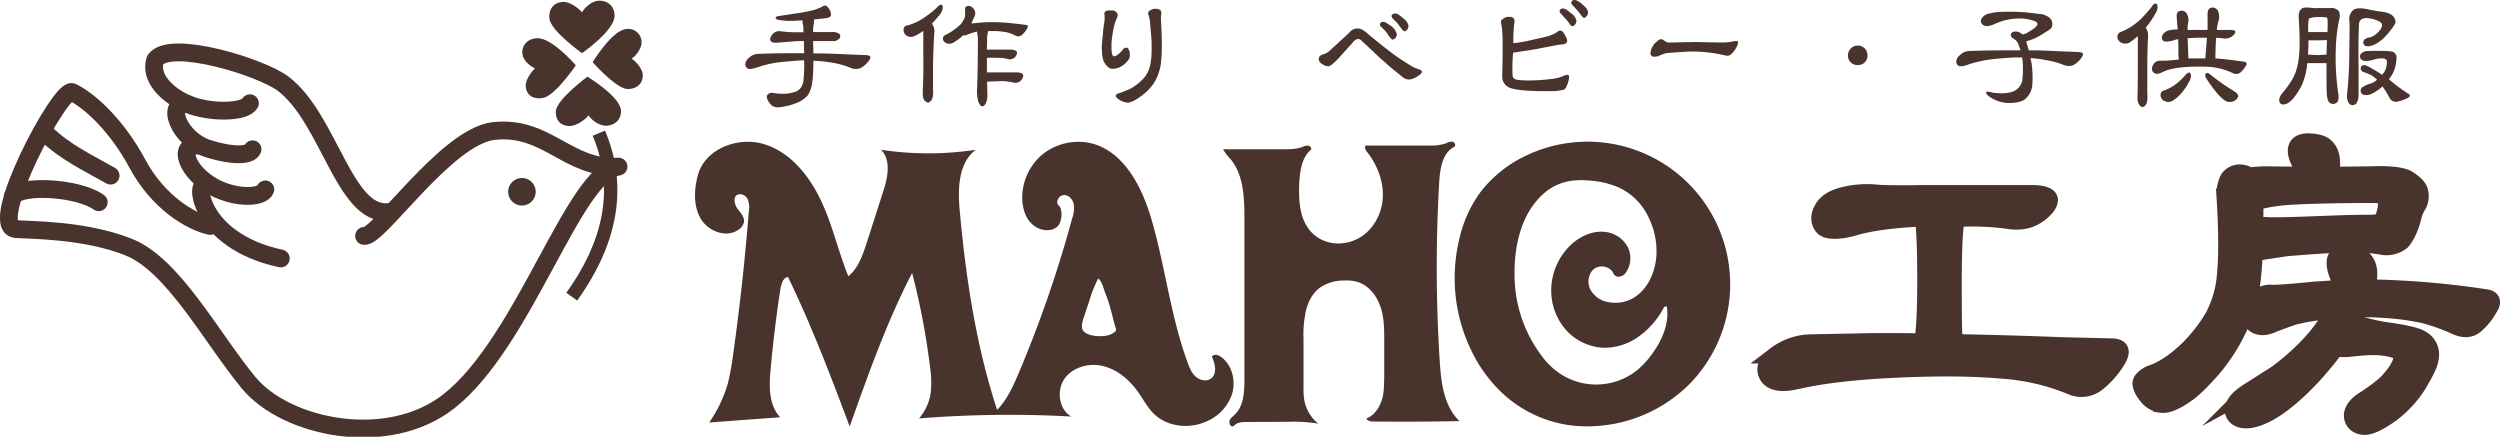 <svg xmlns="http://www.w3.org/2000/svg" viewBox="0 0 1053.3 184" width="1053.3" height="184"><title>logo</title><path d="M513.7,166.3c2.7-2,1.8-6.2.4-9.2.7-1.3,2.7-.8,3.9.1,4.5,3.3,6.2,9.7,4.7,15.2a19,19,0,0,1-11,12c-7.3,3.3-16.6,2.2-22.2-3.4-2.5-2.5-4.2-5.7-6.2-8.6-3.5-5.1-8.4-9.5-14.4-11.2s-13,0-16.7,4.9-2.7,13.2,2.7,16.2a474.2,474.2,0,0,0-64.2.8,21.3,21.3,0,0,0,4.9-10.5,42.7,42.7,0,0,0-.2-10.7,304.7,304.7,0,0,0-7.6-40.1c-10.7,20.7-18.5,42.7-26.3,64.7-8-21.3-16.1-42.6-26-63-2.1.3-2.8,2.9-3.2,5-1.7,11.2-3.1,22.4-4.1,33.7-.7,7.1-.9,15.2,4,20.4l-29.9,2.2a56.4,56.4,0,0,0,7.9-16.6,114.1,114.1,0,0,0,2.3-13c2.8-19.7,4.9-39.5,6.5-59.4a8.7,8.7,0,0,0-.6-5.3c-.9-1.6-3.2-2.5-4.6-1.4s-.8,4,.4,5.6,2.9,3.4,2.8,5.5a5.2,5.2,0,0,1-2.4,3.4c-5.1,3.6-12.8.6-15.9-4.7s-2.8-12.2-1.2-18.2c2.9-11.1,16.8-16.5,27.8-13.2s18.9,13,23.9,23.4,7.4,21.6,11.7,32.3c4.2-3.4,6-8.8,7.7-13.9l6.9-21.5c2-6,3.6-13.4-.8-17.9a133.4,133.4,0,0,0,39.9,0c-7.5,5.7-7.6,16.8-6.7,26.2,2.6,28.3,6.9,56.5,15.7,83.4,4.3-4.4,6.9-10.3,9.3-16a508.1,508.1,0,0,0,22.3-64.6,12.8,12.8,0,0,0,.7-6.1c-.5-2.1-2.2-4-4.3-3.8s-3.6,3.1-2,4.4,1.8,7.5-1.3,9.4-7.4.9-10.1-1.7-3.7-6.2-4-9.9a23.9,23.9,0,0,1,8.7-19.5,24.2,24.2,0,0,1,20.9-4.4c13.3,3.7,20.6,17.9,24.6,31.1,6,20.2,8.2,41.4,15.5,61.2.8,2.2,1.7,4.4,3.4,5.9s4.5,2.2,6.4.8m-44.4-35.7c-.9-2.2-1.3-4.9-3.1-6.5-.8,1.6-1.5,3.2-2.2,4.9s-1.1,3.1-1.6,4.7l-2.4,7.2c-.5,1.7-1.1,3.6-.2,5.1s3.8,2.3,6.1,2.4,4.4,0,6.3-1.1,1.6-1.6,1.3-2.5-1.1-4-1.6-6S470.4,133.3,469.3,130.6Z" transform="translate(-3.5 -6.8)" style="fill:#48342d"/><path d="M528.7,184.6c-1.8,0-3.8.1-5.1,1.4s-2.3-.5-2.1-1.7,1.3-1.9,2.2-2.8c3.8-3.6,4.1-9.5,4.1-14.8V99.4c0-8.9-.2-18.5-5.7-25.4a22.4,22.4,0,0,1-3.3-4.3h25c2.9,0,5.9,0,8.7-1.1a4.1,4.1,0,0,1,2.4-.4c.8.2,1.4,1.3.8,1.8-3.8,3.3-4.5,8.9-4.8,13.9-.3,7.4.1,15.6,5.3,20.9s13.3,5.8,19.5,2.5,10-10.2,10.4-17.2-2.4-14-6.8-19.5c-.7-.8-1.1-2.5,0-2.5h26a20.4,20.4,0,0,0,7.4-.9,4.9,4.9,0,0,1,2.8-.7c1,.3,1.5,1.8.7,2.2-4.9,2.4-5.9,8.9-6.3,14.3a624.9,624.9,0,0,0,.2,76.2c.6,9,1.8,18.8,8.3,25-12.1.3-24.2.3-36.4.2-1.1,0-2.5-.3-2.8-1.3,3.2-1.2,5.3-4.3,6.4-7.5s1-6.6,1.1-10V151.2c0-5,.1-10.1-1.5-14.9s-4.9-9.2-9.7-10.7a16.4,16.4,0,0,0-5.8-.6,17.5,17.5,0,0,0-9.8,2.8c-3.3,2.3-5.3,6.1-6.2,10a47.5,47.5,0,0,0-1,11.9v20.2a32.6,32.6,0,0,0,.3,5.4,16.7,16.7,0,0,0,5.9,10,62.1,62.1,0,0,0-12.2-.8Z" transform="translate(-3.5 -6.8)" style="fill:#48342d"/><path d="M644.2,73.5a60.1,60.1,0,0,1,72.1,94.1A60.9,60.9,0,0,1,665.1,186a52.3,52.3,0,0,1-33.3-18.5,58.1,58.1,0,0,1-7.6-11.4,70,70,0,0,1-6-48,53.8,53.8,0,0,1,8.7-19.9,52.2,52.2,0,0,1,17.3-14.7m41.1,12.2A36.6,36.6,0,0,0,674.6,83c-4.5-.5-9.1-.5-13.3,1-6,2-10.7,6.9-13.9,12.4-4.4,7.9-5.9,17.2-5.8,26.2,0,1.6.1,3.1.2,4.6a56.6,56.6,0,0,0,11,29.2,29.8,29.8,0,0,0,4.4,5,27.6,27.6,0,0,0,36.5,1,39.5,39.5,0,0,0,6.1-6.8c4-5.6,7-12.5,6-19.3,0-.2,0-.3-.2-.4s-.9.1-1.1.5a34.6,34.6,0,0,1-10.6,12.2,24.5,24.5,0,0,1-15.2,4.7,22.8,22.8,0,0,1-14.7-6.7,25.1,25.1,0,0,1-6.8-14.7,26.5,26.5,0,0,1,9.1-22.8c4.2-3.5,9.8-5.6,15.1-4.3a12.1,12.1,0,0,1,8,6.3,10.6,10.6,0,0,1-.6,10.1,4.3,4.3,0,0,1-2.7,2.1,2.4,2.4,0,0,1-2.8-1.2c-1.2-3.1-5.8-4-8.3-1.9s-2.9,6.2-1.2,9a10.6,10.6,0,0,0,8.1,5,15.1,15.1,0,0,0,7.3-.7c7.7-2.8,11.9-11.5,12.2-19.7a32.1,32.1,0,0,0-2.8-14.3,31.5,31.5,0,0,0-2.8-5.1A26.1,26.1,0,0,0,685.3,85.7Z" transform="translate(-3.5 -6.8)" style="fill:#48342d"/><path d="M255.6,7.1c-2.7.1-5.8,2.9-6.9,4.9-1.3-1.7-5.3-4.6-8-4.4-4.9.3-6.1,4.2-5.7,7.2.8,5.2,13.7,14.4,13.7,14.4S262,20,262.4,13.8c.2-4.4-2.9-6.9-6.8-6.7" transform="translate(-3.5 -6.8)" style="fill:#48342d"/><path d="M258.6,59.8c-2.8-.1-6-2.5-7.1-4.4-1.3,1.7-5.1,4.5-7.9,4.5-4.9,0-6.2-3.7-5.9-6.5.7-5,13.3-14.3,13.3-14.3s13.5,8.2,14.1,14c.4,4.1-2.7,6.7-6.5,6.7" transform="translate(-3.5 -6.8)" style="fill:#48342d"/><path d="M223.6,29.6c.3,2.6,3.3,5.2,5.3,6-1.6,1.4-4.2,5.2-3.9,7.7.5,4.6,4.5,5.4,7.5,4.7,5.1-1.1,13.6-13.7,13.6-13.7s-10-11.6-16.2-11.4c-4.3.1-6.7,3.2-6.3,6.7" transform="translate(-3.5 -6.8)" style="fill:#48342d"/><path d="M273.8,24.7c0,2.6-2.4,5.7-4.2,6.8,1.7,1,4.7,4.4,4.7,6.9.1,4.5-3.6,6-6.5,5.9C262.9,44,253.2,33,253.2,33s7.9-13,13.8-13.9a5.6,5.6,0,0,1,6.8,5.6" transform="translate(-3.5 -6.8)" style="fill:#48342d"/><path d="M255.8,62.9c10.3,24.4,3.8,47.7-11.4,68.9" transform="translate(-3.5 -6.8)" style="fill:none;stroke:#48342d;stroke-width:5.63px"/><path d="M169,95.8c-20,5-26.3-38.8-46.3-53.8-9.2-6.9-47.5-18.8-53.8-10-2.5,7.5,5,15,13.8,18.7s23.8,3.7,26.1-.4" transform="translate(-3.5 -6.8)" style="fill:none;stroke:#48342d;stroke-linecap:round;stroke-linejoin:round;stroke-width:7.507px"/><path d="M82.7,50.7c-10-1.2-3.8,15,8.7,18.8s17.8,2.2,18.5.2" transform="translate(-3.5 -6.8)" style="fill:none;stroke:#48342d;stroke-linecap:round;stroke-linejoin:round;stroke-width:7.507px"/><path d="M87.7,68.2C77.7,67,82,79.5,93.9,85.8c9.5,4.9,20.1,4.3,21.4.8" transform="translate(-3.5 -6.8)" style="fill:none;stroke:#48342d;stroke-linecap:round;stroke-linejoin:round;stroke-width:7.507px"/><path d="M90.3,85.4c-5-3.8-3.5,22.8,31.5,30.3" transform="translate(-3.5 -6.8)" style="fill:none;stroke:#48342d;stroke-linecap:round;stroke-linejoin:round;stroke-width:7.507px"/><path d="M92.1,102c-8.3-1.8-22-10-30.7-26.2s-20-26.5-27.5-30.2c-4.8-2.4-36.2,56.5-23.8,57.7,5.4.5,28.8.1,47.6,7.6s34.7,37.9,50.5,57.1,58.8,28.1,84.5,7.8c31.9-25.1,52.6-96.3,71.4-98.8-21.3,1.3-30.1-17.5-52.6-15-19.9,2.2-48.7,45.3-54.6,44.2" transform="translate(-3.5 -6.8)" style="fill:none;stroke:#48342d;stroke-linecap:round;stroke-linejoin:round;stroke-width:7.507px"/><path d="M22.6,62.8c8.1,8.1,18.8,13,27.5,18" transform="translate(-3.5 -6.8)" style="fill:none;stroke:#48342d;stroke-linecap:round;stroke-linejoin:round;stroke-width:7.507px"/><path d="M8.9,89.5c3.7-5,27.5-3.7,36.2,2.5" transform="translate(-3.5 -6.8)" style="fill:none;stroke:#48342d;stroke-linecap:round;stroke-linejoin:round;stroke-width:7.507px"/><path d="M229.2,87.6a5.8,5.8,0,1,1-11.6,0,5.8,5.8,0,1,1,11.6,0" transform="translate(-3.5 -6.8)" style="fill:#48342d"/><path d="M342.3,29.2c0-1.6-.1-3.3-.1-5.1h-2.7l-8.6.7c-1.6.1-2.5-.2-2.8-.9s0-1.6.9-2.7a3.7,3.7,0,0,1,3.6-1.2,55.3,55.3,0,0,0,7.3.4H342V18.1a10.9,10.9,0,0,1-.4-2.7l-4.5.2a29,29,0,0,1-5.5-.4c-1-.2-1.4-.6-1.3-1s.8-.6,1.7-.7l7.9-1.2a62.4,62.4,0,0,0,6.9-1.4l2.4-.9c1.2-.8,2.1-1,2.4-.8a5.3,5.3,0,0,1,1.4,1.7,4.2,4.2,0,0,1,.6,2.4c-.2.6-.9,1-2.3,1.2l-4.8.5a9.7,9.7,0,0,1-.1,1.6,15.8,15.8,0,0,0-.3,3.7h8.1a4.5,4.5,0,0,1,2.8.7,1.4,1.4,0,0,1,.2,2,3.5,3.5,0,0,1-3,1.1h-8.1c0,1.7.1,3.5.1,5.2,4.3,0,8.3.1,11.9.3l9.7.4c1.4,0,2.3.3,2.4.8s-.3,1.3-1.3,2.4a9,9,0,0,1-3.1,2.4,5.9,5.9,0,0,1-3.9-.2,36.1,36.1,0,0,0-6.2-1.9,60.8,60.8,0,0,0-9.5-1.1c0,5.3-.3,9-.9,11.2a11.7,11.7,0,0,1-1.5,3.4,13,13,0,0,1-4.2,3,28.3,28.3,0,0,1-7.9,2,4.2,4.2,0,0,1-2.8-.6A6.3,6.3,0,0,1,327,49q-.9-1.7,0-2.4a2.5,2.5,0,0,1,2.5-.6,24.2,24.2,0,0,0,4.2.3,14,14,0,0,0,4.4-.7,4.8,4.8,0,0,0,2.6-1.6,6.5,6.5,0,0,0,1.2-2.5,58.4,58.4,0,0,0,.4-9.3c-2.8.1-6,.4-9.3.7a46.1,46.1,0,0,0-9.9,2.1c-2.3.8-3.9,1.1-4.5.7a2,2,0,0,1-1.1-1.8,4.1,4.1,0,0,1,1.6-2.8,5.8,5.8,0,0,1,3.9-1.6c4.5-.2,10.3-.3,17.1-.3Z" transform="translate(-3.5 -6.8)" style="fill:#48342d"/><path d="M398.4,9.8a2.6,2.6,0,0,1,1.5-1c.5-.1.8.3.8,1a5.1,5.1,0,0,1-.9,2.7,55.2,55.2,0,0,1-3.6,4.2v.2a5.2,5.2,0,0,1,.9,4.1c-.2,3.9-.4,8.3-.5,13.1v9.8q.3,4.1-.9,5.4c-.8.9-1.6.9-2.5,0s-1-2.3-.9-4.4c.2-4.8.3-9.7.2-14.8V19.8a23.4,23.4,0,0,1-3.9,2.3,3.4,3.4,0,0,1-3.3-.4,2.9,2.9,0,0,1-1.1-2.5,1.7,1.7,0,0,1,1.7-1.7,23,23,0,0,0,7.7-3.8A31.6,31.6,0,0,0,398.4,9.8Zm16.7,10.3-1.5.4-2.1.7a3.6,3.6,0,0,1-2.3.5l-.7.7a24.4,24.4,0,0,1-3.1,2.2,3.2,3.2,0,0,1-3.1.4c-.9-.4-1.5-1-1.5-1.7a1.6,1.6,0,0,1,.9-1.7,28.1,28.1,0,0,0,4-2.4c1.1-.8,1.9-1.6,2.4-2a8,8,0,0,0,1.3-1.9,4.1,4.1,0,0,0,.7-1.7V11.1a1.6,1.6,0,0,1,.3-1.4,2,2,0,0,1,1.9-.3,3.2,3.2,0,0,1,1.8,1.8,2.8,2.8,0,0,1-.1,2.7,29,29,0,0,0-1.2,2.8l2.9-.3a63.9,63.9,0,0,1,8.8-.2c2.9.1,6.7.5,11.2,1.1,1,.1,1.1.6.5,1.6a10.9,10.9,0,0,1-2.1,2.6,2.5,2.5,0,0,1-3,.2,13.7,13.7,0,0,0-3.5-1.3,31.8,31.8,0,0,0-4.4-.5h-3.3a9.1,9.1,0,0,0-.5,3.1c0,1.2-.1,2.8-.1,4.7H429a4.9,4.9,0,0,1,2.5.5c.5.2.6.7.4,1.4a3,3,0,0,1-1.3,1.7,3,3,0,0,1-2.7.3,14.6,14.6,0,0,0-4.3-.4,30.7,30.7,0,0,0-4.3,0v6.1h12a6.1,6.1,0,0,1,2.7.4,1.3,1.3,0,0,1,.5,1.6,4.1,4.1,0,0,1-1.4,1.9,3.6,3.6,0,0,1-3,.3,21.6,21.6,0,0,0-5.4-.5l-5.3.2c0,1.7.1,3.6.1,5.5a7.4,7.4,0,0,1-.7,3.7q-.6,1.2-1.5,1.2c-.5,0-1.1-.7-1.6-1.9a17.5,17.5,0,0,1-.5-6.2c.2-5.7.3-12.3.3-19.6A14.6,14.6,0,0,0,415.1,20.1Z" transform="translate(-3.5 -6.8)" style="fill:#48342d"/><path d="M479,31.9a9.7,9.7,0,0,1-3.7,3.2,7.4,7.4,0,0,1-3.1.7h0c-1.7,0-3.1-2-3.7-3.2a12.2,12.2,0,0,1-.7-4.7,2.2,2.2,0,0,1-.1-.8c0-2.4.4-4.8.5-6.4s.4-3.7.6-4.6a14.8,14.8,0,0,0,.1-2v-.8a.7.7,0,0,1-.1-.5,1.8,1.8,0,0,1,.3-1.1,2.9,2.9,0,0,1,1.9-.5h.8a2.5,2.5,0,0,1,2.4,1.2,1.2,1.2,0,0,1,.2.8,5.1,5.1,0,0,1-.4,1.4l-.6,1.4c-.1.5-.3,1-.4,1.4a46.9,46.9,0,0,0-1.2,7.5v2c0,1.7.2,3.4.9,3.6h.3c1,0,2.8-1.8,3.5-2.7a1.7,1.7,0,0,1,1.4-.9h.6a3.8,3.8,0,0,1,1,2.9A2.9,2.9,0,0,1,479,31.9Zm13.7.8a21,21,0,0,1-3.2,9.4,23.1,23.1,0,0,1-6.4,6,12.4,12.4,0,0,1-4.2,2h-.1a9.5,9.5,0,0,1-3.3-1c-.8-.5-1.9-1.2-1.9-1.9V47c.2-.7,1.6-1,2.2-1.2s2.6-1,3.9-1.6a20.6,20.6,0,0,0,5.7-4.5c2.3-2.6,2.9-5.4,3.2-9.1.1-1.3.1-2.8.1-4a37.7,37.7,0,0,0-.2-4.8c-.1-1.9-.4-3.9-.5-5.9a21.7,21.7,0,0,0-.5-2.5,5.4,5.4,0,0,1-.3-1c0-.2.1-.3.2-.6s1.1-1.1,2.5-1.3h.6a2.7,2.7,0,0,1,2,.7,1.7,1.7,0,0,1,.3,1v.5a7.8,7.8,0,0,0-.2,1.6v.3c.2,3.7.4,7.5.4,11.1S492.9,30.4,492.7,32.7Z" transform="translate(-3.5 -6.8)" style="fill:#48342d"/><path d="M599.6,39.6a6.3,6.3,0,0,1-2.6.7,4.1,4.1,0,0,1-1.8-.5c-.7-.4-1.9-1.5-2.7-2.1s-4.2-3.4-5.4-4.6c-2.7-2.2-4.4-4-7.2-6.6l-2.4-2.2a3.1,3.1,0,0,0-1.7-1.1h-.1a3.7,3.7,0,0,0-2.4,1.7l-4.1,4.5c-1.7,2.1-4.7,5-5.7,5.3h-.4a4.2,4.2,0,0,1-2.5-.9,2.6,2.6,0,0,1-1.5-2.1,1.5,1.5,0,0,1,.1-.6c.2-.7.8-1,1.4-1.3a6.9,6.9,0,0,0,2.6-1.2l4-3.6c1.7-1.7,3.4-3,5.1-4.8a4.1,4.1,0,0,1,3.1-1.4,4.6,4.6,0,0,1,2.7.9,17.3,17.3,0,0,1,2.1,1.7c3.1,2.5,6,4.9,9,7.2a97.4,97.4,0,0,0,8.6,5.8,11.7,11.7,0,0,0,3,1.4c.9.3,1.6.6,1.8,1.1v.2C602.6,37.9,600.4,39.2,599.6,39.6Zm-8-17.1a2,2,0,0,1-1.3,1h0c-.5-.1-.8-.6-1.2-1s-1.2-1.8-1.8-2.5l-1.9-1.9a1.1,1.1,0,0,1-.5-.9,1,1,0,0,1,.6-1c.1-.2.4-.2.7-.2a2.7,2.7,0,0,1,1.2.3l2.4,1.6a6.1,6.1,0,0,1,2.1,3,.4.4,0,0,1,.1.3A1.8,1.8,0,0,1,591.6,22.5Zm5-3.6a1.9,1.9,0,0,1-1.4,1.1h0c-.4-.1-.8-.6-1.2-1.1l-1.8-2.4-1.9-1.9a1.9,1.9,0,0,1-.5-1,1,1,0,0,1,.6-.9,1.1,1.1,0,0,1,.8-.2,2.3,2.3,0,0,1,1.1.2,13.7,13.7,0,0,1,2.4,1.8,5.9,5.9,0,0,1,2.2,2.9v.3A2.4,2.4,0,0,1,596.6,18.9Z" transform="translate(-3.5 -6.8)" style="fill:#48342d"/><path d="M663.8,42.5c-.5,1.2-.7,1.8-1.5,2.1a20.1,20.1,0,0,1-4.3.6h-5.9c-3.4-.1-8.8-.2-12.2-1.3a5.1,5.1,0,0,1-3.5-5.1v-.2c.1-2.6.2-7.3.2-11.9s-.1-5.4-.3-8.3a17.8,17.8,0,0,1-.4-2.6c0-.1.1-.2.1-.4s1.6-1.4,2.7-1.5h1.1a1.9,1.9,0,0,1,1.5.7,2.4,2.4,0,0,1,.3,1.2,2.2,2.2,0,0,1-.1.8,16.4,16.4,0,0,0-.2,2.2c-.2,2-.2,4-.2,6.2a60.8,60.8,0,0,0,7.5-1.3c2.5-.6,4.8-1,7.3-1.7l2.3-.9,1.2-.7c.4-.3.9-.7,1.2-.7h.2c.9,0,1.3.6,1.9,1.6l.8,1.5a6.1,6.1,0,0,1,.3,1.1,2.4,2.4,0,0,1-.3.9,2.7,2.7,0,0,1-1.7.7l-1.8.2-4.8.9-4.6.9L641,29c-.2,2.1-.3,4.9-.3,7.1a14.8,14.8,0,0,0,.1,2.2,1.8,1.8,0,0,0,.9,1.8c.8.5,4,.6,5.7.6h.7a81.3,81.3,0,0,0,8.9-.6,18.7,18.7,0,0,0,4.5-1,7.8,7.8,0,0,1,2.3-.8.7.7,0,0,1,.6.2,1,1,0,0,1,.2.7A10.6,10.6,0,0,1,663.8,42.5Zm3.5-25.6c-.4.5-.8.9-1.3.9h-.1c-.4,0-.8-.5-1.1-.9a11.8,11.8,0,0,0-1.9-2.4l-1.8-2a1.2,1.2,0,0,1-.5-1,1.1,1.1,0,0,1,.5-.9l.8-.3,1.1.3a13.7,13.7,0,0,1,2.4,1.8,5.1,5.1,0,0,1,2.2,2.8.8.8,0,0,1,.1.4A3.3,3.3,0,0,1,667.3,16.9Zm4.9-3.6c-.3.5-.8,1-1.3,1h-.1c-.4-.1-.7-.6-1.1-1a15.5,15.5,0,0,0-1.9-2.4l-1.8-2a1.2,1.2,0,0,1-.5-1A1.4,1.4,0,0,1,666,7a1.3,1.3,0,0,1,.8-.2,3,3,0,0,1,1.2.3,11.8,11.8,0,0,1,2.4,1.7c1,.9,2,1.9,2.1,2.9s.1.2.1.4A2.1,2.1,0,0,1,672.2,13.3Z" transform="translate(-3.5 -6.8)" style="fill:#48342d"/><path d="M735,26.9c-.6,1.1-2,3.2-3.5,3.4h-.1l-1.3-.2-1.8-.4a63,63,0,0,0-11.4-1.2h-.2c-4.8.1-8.4.5-11.2.7a15.8,15.8,0,0,0-3.4,1.3l-1.5.2a1.8,1.8,0,0,1-1.3-.4,1.2,1.2,0,0,1-.4-1.1,5.6,5.6,0,0,1,.6-2.3,7.1,7.1,0,0,1,2.2-2.7,2.5,2.5,0,0,1,1.7-.9h.1a5.1,5.1,0,0,1,1.6.9,2.6,2.6,0,0,0,1.8.5h1.2l9.1-.2,10.9.2h.9a19.4,19.4,0,0,0,3.3-.2,16.2,16.2,0,0,0,1.9-.4h1.3a.6.6,0,0,1,.3.6A6,6,0,0,1,735,26.9Z" transform="translate(-3.5 -6.8)" style="fill:#48342d"/><path d="M786.2,34.2a3.9,3.9,0,0,1-4.1-4.1,4.1,4.1,0,0,1,4.1-4.1,4,4,0,0,1,4.1,4.1A3.9,3.9,0,0,1,786.2,34.2Z" transform="translate(-3.5 -6.8)" style="fill:#48342d"/><path d="M839,17.3a1.9,1.9,0,0,1-.6-2.7,4.7,4.7,0,0,1,3.2-2.1,22,22,0,0,1,5.9-.7,90.9,90.9,0,0,1,9.6.2l6.8.8c3,.8,4.4,2.3,4.3,4.3s-1.3,2.2-3.6,3.7a23.6,23.6,0,0,1-7.4,3.4c.1.6.4,1.5.8,2.9l.3.9q5.7,0,10.5.3l9.9.4c1.4,0,2.3.3,2.4.8s-.3,1.3-1.3,2.5a10.4,10.4,0,0,1-3.1,2.4,6.1,6.1,0,0,1-3.9-.3,30.4,30.4,0,0,0-6.4-1.8,49.2,49.2,0,0,0-7.4-1c.1.7.4,1.6.5,2.6a42,42,0,0,1,.2,9.3,8.7,8.7,0,0,1-2.6,5c-1.3,1.4-3.9,2-7.5,2a14.5,14.5,0,0,1-8.2-2.9c-.8-.6-1.2-1.2-1.1-1.5s.6-.5,1.5-.3a10.1,10.1,0,0,0,3.1.5,17,17,0,0,0,5.6-.3,6.5,6.5,0,0,0,5-4.8,41.7,41.7,0,0,0,.2-8,13.7,13.7,0,0,1-.2-1.9H854c-3.1,0-6.7.3-10.7.7a54.3,54.3,0,0,0-10,2.1c-2.3.9-3.8,1.1-4.5.8a2.1,2.1,0,0,1-1.1-1.9,3.8,3.8,0,0,1,1.6-2.7,5.8,5.8,0,0,1,3.8-1.7q7-.3,17.4-.3h4.3a9.6,9.6,0,0,0-.7-1.8,4.4,4.4,0,0,0-2.1-3c-.9-.5-1.3-1.1-1.3-1.7a1.4,1.4,0,0,1,1.2-1.3,3.2,3.2,0,0,1,2.3.2,4.9,4.9,0,0,1,1.5,1,1.5,1.5,0,0,1,1-.3,35.1,35.1,0,0,0,3.9-2.4c1-.9,1.5-1.5,1.3-2a1.8,1.8,0,0,0-1.2-1,17.7,17.7,0,0,0-6.7-1.1,24.9,24.9,0,0,0-10.1,2.3C841.7,17.9,840,18.1,839,17.3Z" transform="translate(-3.5 -6.8)" style="fill:#48342d"/><path d="M910.2,9.5a2.2,2.2,0,0,1,1.3-1.2c.5-.1.9.2,1,1a4.9,4.9,0,0,1-.7,2.9,38.6,38.6,0,0,1-4.3,6.3l.2.2a6.5,6.5,0,0,1,.8,4q-.3,5.9-.3,13.2V46c.2,2.5,0,4.3-.8,5.2s-1.7.9-2.4,0-1.1-2.2-.9-4.2c.1-4.8.1-9.8.1-15V22a25.7,25.7,0,0,1-3.6,2.8,3.8,3.8,0,0,1-3.5-.1,2.7,2.7,0,0,1-1.5-2.4,2.1,2.1,0,0,1,1.6-2.1,26.3,26.3,0,0,0,8.3-5.4A61.4,61.4,0,0,0,910.2,9.5Zm39.5,25.1a11.8,11.8,0,0,1-2.2,2.7,3,3,0,0,1-3.3.3,27.5,27.5,0,0,0-12.1-2.7,79.1,79.1,0,0,0-8.5.2,37.8,37.8,0,0,0-6.2,1,28.5,28.5,0,0,0-3.3,1.3c-1.5.8-2.8.6-3.5-.3s-.6-2.1.4-3.5a3,3,0,0,1,2.7-1.2,55.2,55.2,0,0,0,7.4-.5h.4a17.9,17.9,0,0,1-.2-2.3c0-2.3,0-4.4-.1-6.3a11.6,11.6,0,0,0-2.2.6c-2.3.6-3.8.6-4.3-.1a2.1,2.1,0,0,1,0-2.4,4.5,4.5,0,0,1,3-1.9,19.3,19.3,0,0,1,3.3-.3l-.4-4.9c-.2-1.7.3-2.7,1.4-2.9a2.4,2.4,0,0,1,2.8,1.1,5.1,5.1,0,0,1,.6,3.9,12.4,12.4,0,0,0-.2,3h8.4V12.7c0-1.6.6-2.6,1.8-2.7a2.6,2.6,0,0,1,2.6,1.4,6.4,6.4,0,0,1,.3,3.9,19.5,19.5,0,0,0-.8,4.1h5.6c1.6,0,2.4.4,2.2,1s-.7,1.3-1.8,2a5.1,5.1,0,0,1-3.7.5l-2.6-.2c-.2,3.1-.3,5.9-.3,8.2,0,.1-.1.4-.1.5,3.5.2,7.6.8,12.3,1.4C950.1,33,950.3,33.6,949.7,34.6Zm-24.1,2.8c.5-.2.8.2,1,.9a4.9,4.9,0,0,1-.8,2.9,24.4,24.4,0,0,1-3.7,5.4,17.6,17.6,0,0,1-3.3,2.7,3.6,3.6,0,0,1-3.5,0,2.7,2.7,0,0,1-1.5-2.4,1.9,1.9,0,0,1,1.5-2,17.6,17.6,0,0,0,5.6-3.2,25.5,25.5,0,0,0,3.3-3.2A2.9,2.9,0,0,1,925.6,37.4Zm-.1-6h7.2a14.1,14.1,0,0,1,.1-2c.2-2.5.4-4.7.5-6.7h-4.4l-3.7.2.3,8Zm7.4,6.4c.3-.4.9-.3,1.6.2a88.6,88.6,0,0,0,10.4,7.3c1.3.8,1.9,1.8,1.4,2.6a3.6,3.6,0,0,1-2.7,1.8q-2,.4-3.9-1.5c-1.6-1.3-3.9-4.2-6.7-8.4C932.5,38.9,932.5,38.2,932.9,37.8Z" transform="translate(-3.5 -6.8)" style="fill:#48342d"/><path d="M987.6,50.3a2.4,2.4,0,0,1-2.7-.3c-.7-.7-1-2.2-1.1-4.2s-.1-6.1-.1-11.5v-.9h-8.1c0,.3-.1.8-.1,1.2a30,30,0,0,1-2.4,8.5,31.7,31.7,0,0,1-3.6,5.4c-1.5,1.6-2.8,2.3-3.9,2.3a1.6,1.6,0,0,1-1.8-1.6c-.1-.9.4-2.3,1.9-3.9a35.7,35.7,0,0,0,4.1-6,23.4,23.4,0,0,0,2.2-8c.5-3.4.5-9.1,0-16.9a8.3,8.3,0,0,1,.2-2.5,4.2,4.2,0,0,1,1.1-1.5c.5-.4,1.5-.5,3.1-.4a21.4,21.4,0,0,0,4.2.2h4.6a4.1,4.1,0,0,1,3.4,1c.7.7.9,2,.5,3.7s-1.4,6.8-1.5,13.1a100.6,100.6,0,0,0,1.1,18.4C989,48.5,988.6,49.9,987.6,50.3Zm-7.5-26.5h-4c0,2.1-.1,4.1-.2,6l4.2.2,3.6-.2.2-6.1ZM980,14a10.6,10.6,0,0,0-3.4.5c-.5.1-.7,2.1-.6,5.8h8.1c.2-3.8.1-5.8-.2-6.1A17.5,17.5,0,0,0,980,14Zm14.7-2.7c1-1.2,3.5-1.3,7.2-.4l3.9.7c2.5.2,4.4.7,5.5,1.6a4.1,4.1,0,0,1,1.5,2.8c0,.8-1,2.2-2.7,4.3a19.1,19.1,0,0,1-4.8,4.5,10.6,10.6,0,0,1-3.7,1.5c-1,0-1.7-.1-2-.5a2,2,0,0,1-.4-1.3,1.7,1.7,0,0,1,.9-1.3,3.2,3.2,0,0,1,1.7-.6,7.2,7.2,0,0,0,2.2-1,9.8,9.8,0,0,0,2.1-2,3.5,3.5,0,0,0,1-2.2c.1-.7-.6-1.4-2.1-2a15.2,15.2,0,0,0-4.6-1c-1.8.1-2.9.9-3,2.5-.2,4-.3,9.9-.2,17.4V47a5.9,5.9,0,0,1-.9,3.3,2.1,2.1,0,0,1-1.7.8,2.1,2.1,0,0,1-1.7-1.2,6.1,6.1,0,0,1-.5-3.6,168.7,168.7,0,0,0,.9-17.3c.1-8.4.2-12.9,0-13.7A5,5,0,0,1,994.7,11.3ZM1013.2,31a15.8,15.8,0,0,1-1.5,6.6,23.3,23.3,0,0,1-1.7,2.6l1.9,1.6a69.8,69.8,0,0,0,6.3,4.5c.9.6.8,1.3-.5,1.9a17.2,17.2,0,0,1-4,1.4,3,3,0,0,1-3.4-1.5,44.1,44.1,0,0,0-3-4.9,17.3,17.3,0,0,1-5,3.3,4.6,4.6,0,0,1-3,.2,1.7,1.7,0,0,1-1.2-1.4,2,2,0,0,1,.5-1.6,12.6,12.6,0,0,1,4-1.8,7.8,7.8,0,0,0,2.4-1.5,14.9,14.9,0,0,0-2.4-1.9,21.5,21.5,0,0,0-3.2-1.3,1.8,1.8,0,0,1-1.3-1.5,1.3,1.3,0,0,1,1.1-1.4c.6-.2,1.8.2,3.3,1.2a46.4,46.4,0,0,1,4.6,2.8,7.6,7.6,0,0,0,1.1-1.4,8.7,8.7,0,0,0,.9-3.1,3.7,3.7,0,0,0-.1-1.7,2.3,2.3,0,0,0-1.8-.7,10.3,10.3,0,0,0-3.8.6c-2.6.7-4.3.6-5-.1s-.8-1.7-.2-2.4a3.7,3.7,0,0,1,2.9-1.2c6.2-.2,9.8,0,10.7.4A2.5,2.5,0,0,1,1013.2,31Z" transform="translate(-3.5 -6.8)" style="fill:#48342d"/><path d="M867,91.4c-.3,2-2.3,4.2-5.5,6.3s-7.4,2.8-12,2a113.9,113.9,0,0,0-21.7-.8c-.9,4.1-1.3,13.5-1.3,27.3s.1,21.6.4,24.7c1.7,0,3.5.3,5.5.3,18.6.4,32.1.9,40.2,1.2l20.4.5c4.1,0,4.8,1.8,2.7,5.4a36.2,36.2,0,0,1-8.6,9.9,10.7,10.7,0,0,1-11.2,1.3,91.7,91.7,0,0,0-29.3-6.7c-10.8-1-24.8-1.2-41.6-.5s-32.1,2.1-45.1,5.1c-6.1,1.3-10.1.5-11.7-2.3s-.7-5.8,3.3-8.7a25.5,25.5,0,0,1,14.3-5.2l20.5-.4c7.7-.2,16.8-.2,27.1,0a6.4,6.4,0,0,1,.2-.9c.7-3.1,1.2-11.7,1.2-25.2s-.4-22.1-1-25.5v-.5c-12.9.5-22.8,2-28.9,3.8s-11.8,2-13.5-.2-1.6-4.8,0-7.6,4.8-4.7,9.3-5.7a41.2,41.2,0,0,1,13.5-.9c1.4.2,8,.4,19.1.2h46.4C864.8,88.3,867.3,89.5,867,91.4Z" transform="translate(-3.5 -6.8)" style="fill:#48342d;stroke:#48342d;stroke-miterlimit:10;stroke-width:7.06px"/><path d="M942.3,82.2a5.8,5.8,0,0,1,4.7-2.6,7.8,7.8,0,0,1,4.3,1.3,50.2,50.2,0,0,1,7.3-.5l17.1.2a9.7,9.7,0,0,0-1.8-2.8c-2.8-4.2-3.6-7.5-2.5-9.4s4-2.3,8.3-1.5,6.4,4.1,6.2,9.5a17.5,17.5,0,0,1-2.3,4.2l19-.2c7.9-.3,13.3.3,15.8,2s4.3,3.4,4.6,5.1a7.7,7.7,0,0,1-.5,5.3,24.7,24.7,0,0,0-2,4.1c-1.1,5.1-2.9,9.2-5.1,11.7a10.4,10.4,0,0,1-8.9,1.9,85.1,85.1,0,0,0-13.5-.9c-6.7.1-15.5.8-26,1.6l-11.2,1.7h-2.5a140,140,0,0,1-1.2,14.5,68.1,68.1,0,0,1-5.6,18.1,76.3,76.3,0,0,1-10.8,16.7c-4.5,5.1-8.1,8.6-10.4,10.2-4.9,3.6-8.7,5.1-11,4.8a9,9,0,0,1-6.3-3.6c-1.8-2.2-2.5-4-2.5-5.3s1.5-2.8,4-4c4.8-1.5,10-4.9,15.1-9.7A66.7,66.7,0,0,0,936,140.2a45,45,0,0,0,5.1-18c.7-7,.7-17.9-.2-32.4A15,15,0,0,1,942.3,82.2Zm110,54.4a26.6,26.6,0,0,1-5.7,7.1q-3.3,2.9-8.4.6a84.4,84.4,0,0,0-13.4-4.8,107.2,107.2,0,0,0-17.3-2.3c-4.1-.3-8.1-.3-11.9-.3a12.1,12.1,0,0,1-1.4,5.6,12.1,12.1,0,0,1,2.8.8,76.3,76.3,0,0,0,13.6,3c6.8,1,11.1,2.1,12.6,3a7.6,7.6,0,0,1,4.2,8.7c-.3,2.5-2.3,6.1-5.1,10.9a46.6,46.6,0,0,1-11,12c-4.8,3.5-8.9,5.6-11.5,5.6s-4.5-1.3-5.1-3.5.6-5.1,4.7-7.7,9.1-6.3,10.9-8.6a26.9,26.9,0,0,0,4.3-6.2c1.3-3,.8-5-1.3-6.1a30.9,30.9,0,0,0-10.2-1.5c-3.8,0-7.6.5-10.8.8h-4.9c-2.6,3.6-5.9,7.5-9.2,11.2-6,6.4-11.9,11.7-17.6,15.1s-9.8,4.1-12.4,3.6-4-2.3-3.8-4.6,2.5-4.8,6.6-7.4a100.9,100.9,0,0,0,23.2-17.3,69.3,69.3,0,0,0,12.7-16.8l-1.1.2a93.8,93.8,0,0,0-15.7,2.4c-3.1,1-6.1,2.2-8.4,3-3.9,2-7.2,1.8-9.2-.5s-1.7-5.8,1.3-9.2a7.5,7.5,0,0,1,6.8-3.1c2.4.1,8.8-.4,18.9-1.4,3.5-.1,7.4-.6,11-.6a23,23,0,0,0-1.4-4c-2-4.4-2.4-7.7-1-9.4s4.1-1.9,8.2-.6,5.9,4.9,5.1,10.4c-.3.9-.8,2.3-1.3,3.4,3.3,0,7.1,0,10.5.2a361.9,361.9,0,0,1,40.2,3.9C1053.5,132.5,1054,134.1,1052.3,136.6ZM955.6,91.4c-.7,0-1.5.4-2,.4v4.4c0,1.8-.1,3.8-.1,5.3l4.9.3c3.8.2,10.1,0,18.3-.3s16.8-.7,25.2-.7c2.5,0,4.5-.3,5.1-1s2-4.2,2-8a2.5,2.5,0,0,0-.7-1.7,8.5,8.5,0,0,0-3.6-1.3c-14,0-26.4.2-36.9.8A76.6,76.6,0,0,0,955.6,91.4Z" transform="translate(-3.5 -6.8)" style="fill:#48342d;stroke:#48342d;stroke-miterlimit:10;stroke-width:7.06px"/></svg>
